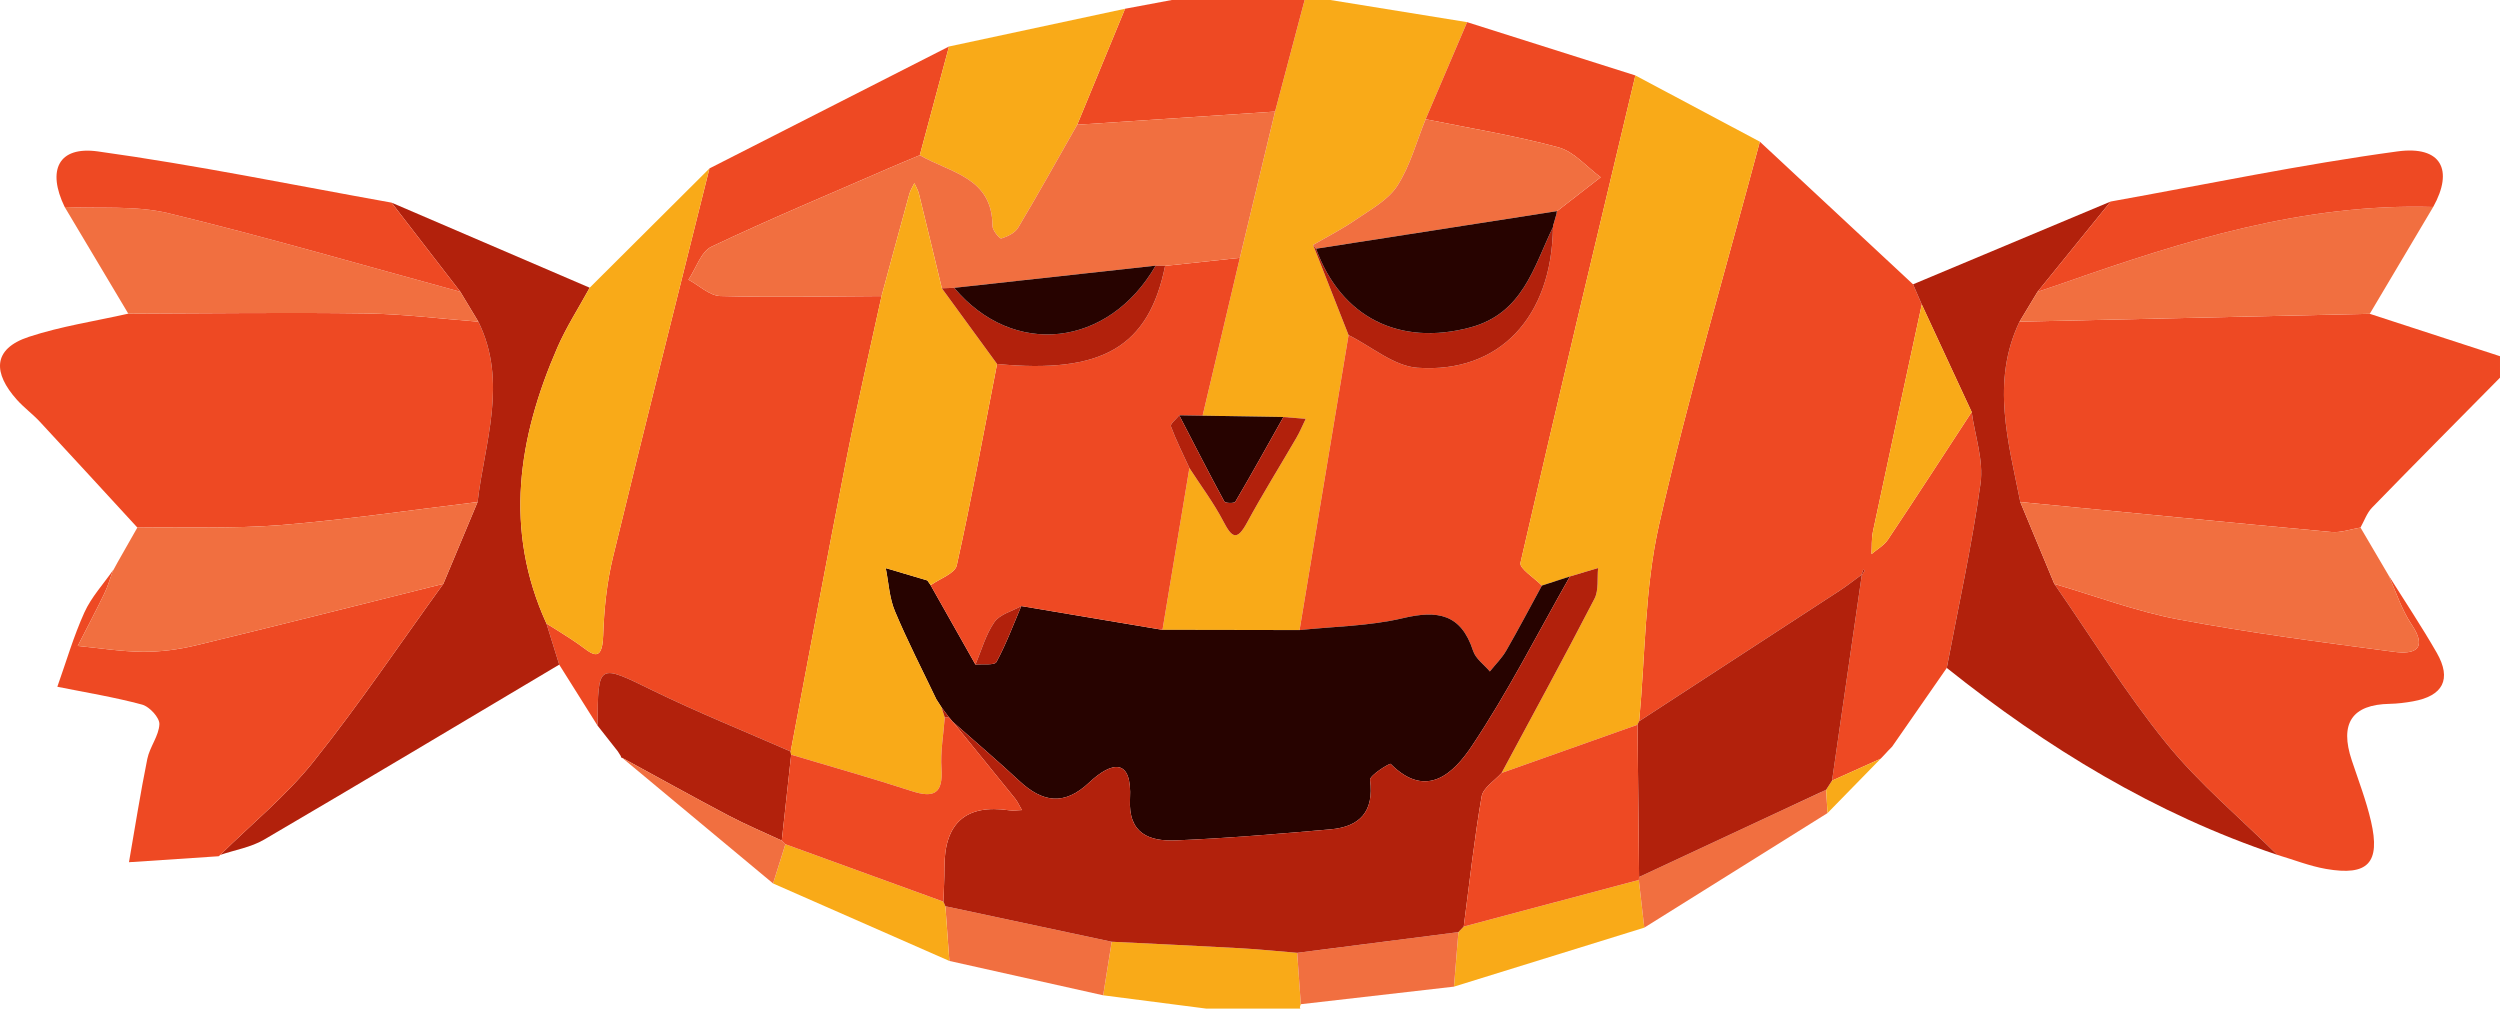   <svg xmlns="http://www.w3.org/2000/svg" viewBox="0 0 582.503 235">
   <g>
    <g>
     <path d="M552.156,73.119c10.115,3.294,20.231,6.587,30.346,9.881v5c-9.95,10.077-19.935,20.12-29.807,30.273-1.21,1.245-1.814,3.082-2.698,4.645-2.261,.371-4.568,1.241-6.777,1.038-24.173-2.231-48.33-4.629-72.492-6.982-2.768-13.994-6.885-27.983-.182-42.018,27.203-.612,54.406-1.224,81.609-1.836Z" style="fill:#ee4923;">
     </path>
     <path d="M309.97,0c10.622,1.72,21.243,3.44,31.866,5.16-3.221,7.539-6.442,15.079-9.663,22.618-2.127,5.224-3.596,10.875-6.603,15.529-2.161,3.345-6.255,5.533-9.708,7.916-3.148,2.173-6.593,3.915-9.908,5.847,2.754,7.002,5.509,14.004,8.263,21.006-3.805,22.911-7.611,45.822-11.415,68.733-10.647-.019-21.295-.037-31.943-.055,2.09-12.572,4.181-25.143,6.27-37.715,2.664,4.121,5.642,8.08,7.901,12.413,2.017,3.87,3.169,4.685,5.55,.288,3.631-6.704,7.682-13.179,11.51-19.778,.813-1.402,1.434-2.916,2.143-4.378-1.733-.139-3.466-.278-5.199-.418-6.276-.103-12.552-.206-18.828-.31,2.895-12.262,5.789-24.523,8.684-36.785,2.735-11.36,5.469-22.719,8.204-34.079C299.39,17.329,301.685,8.664,303.98,0c1.997,0,3.993,0,5.99,0Z" style="fill:#f9aa18;">
     </path>
     <path d="M303.98,0c-2.295,8.664-4.59,17.329-6.886,25.993-15.368,1.023-30.734,2.047-46.101,3.07,3.716-9.008,7.431-18.015,11.147-27.023C265.771,1.36,269.402,.68,273.033,0c10.316,0,20.631,0,30.947,0Z" style="fill:#ee4923;">
     </path>
     <path d="M303.094,233.983c-.075,.22-.173,.437-.215,.663-.02,.108,.065,.235,.103,.354h-21.962c-7.994-1.031-15.987-2.062-23.98-3.093,.662-4.159,1.324-8.318,1.986-12.48,10.03,.498,20.063,.956,30.089,1.517,4.383,.245,8.754,.703,13.131,1.064,.283,3.992,.566,7.984,.849,11.976Z" style="fill:#f9aa18;">
     </path>
     <path d="M139.217,169.05c-2.973-4.73-5.946-9.46-8.919-14.19-.994-3.193-1.987-6.387-2.981-9.58,2.46,1.57,4.974,3.06,7.364,4.73,2.93,2.046,5.639,5.033,5.867-1.994,.197-6.092,.847-12.288,2.278-18.2,7.316-30.232,14.95-60.387,22.473-90.569,18.606-9.471,37.213-18.943,55.819-28.414-2.268,8.444-4.537,16.888-6.807,25.331-2.317,.973-4.642,1.922-6.944,2.925-13.896,6.052-27.893,11.889-41.579,18.384-2.457,1.166-3.622,5.063-5.384,7.699,2.482,1.331,4.934,3.742,7.451,3.811,12.506,.342,25.028,.066,37.545,.008-2.739,12.635-5.675,25.23-8.173,37.912-4.472,22.707-8.681,45.466-12.999,68.203-10.679-4.689-21.52-9.044-31.995-14.153-12.996-6.338-12.865-6.608-13.015,8.097Z" style="fill:#ee4923;">
     </path>
     <path d="M32.006,122.92c-7.561-8.217-15.1-16.456-22.701-24.635-1.69-1.819-3.735-3.313-5.386-5.163-5.434-6.089-5.861-11.792,2.849-14.652,7.491-2.46,15.4-3.641,23.125-5.387,18.461-.047,36.926-.308,55.383-.047,8.735,.124,17.456,1.248,26.183,1.92,6.91,14.036,1.481,28.019-.182,42.019-15.245,1.834-30.454,4.111-45.747,5.355-11.117,.904-22.345,.443-33.523,.591Z" style="fill:#ee4923;">
     </path>
     <path d="M111.276,116.974c1.664-13.999,7.093-27.982,.182-42.019-1.401-2.322-2.8-4.644-4.2-6.966l-16.032-20.777c15.39,6.61,30.781,13.22,46.171,19.829-2.535,4.645-5.436,9.13-7.539,13.964-9.163,21.053-12.501,42.424-2.54,64.275,.994,3.193,1.988,6.387,2.981,9.58-22.908,13.623-45.775,27.318-68.776,40.782-3.054,1.788-6.795,2.399-10.216,3.555,7.299-7.191,15.37-13.761,21.719-21.711,10.667-13.355,20.239-27.588,30.272-41.452,2.66-6.354,5.319-12.707,7.979-19.061Z" style="fill:#b2210c;">
     </path>
     <path d="M103.297,136.034c-10.033,13.864-19.605,28.097-30.272,41.452-6.35,7.95-14.421,14.52-21.719,21.711-.128,.108-.249,.301-.382,.31-6.957,.472-13.915,.929-20.873,1.387,1.399-8.033,2.655-16.096,4.275-24.084,.564-2.783,2.703-5.357,2.813-8.079,.061-1.52-2.314-4.096-4.032-4.559-6.485-1.749-13.15-2.828-19.748-4.158,2.059-5.79,3.778-11.735,6.302-17.315,1.611-3.562,4.413-6.584,6.681-9.848-.664,1.815-1.183,3.701-2.021,5.431-1.991,4.112-4.132,8.151-6.213,12.219,5.061,.491,10.119,1.329,15.183,1.365,4.093,.029,8.287-.52,12.275-1.484,19.274-4.659,38.493-9.545,57.732-14.351Z" style="fill:#ee4923;">
     </path>
     <path d="M127.317,145.28c-9.962-21.851-6.623-43.221,2.54-64.275,2.104-4.833,5.005-9.319,7.539-13.964,9.301-9.264,18.602-18.529,27.903-27.794-7.523,30.182-15.156,60.337-22.473,90.569-1.431,5.912-2.081,12.108-2.278,18.2-.227,7.026-2.937,4.04-5.867,1.994-2.39-1.669-4.905-3.16-7.364-4.73Z" style="fill:#f9aa18;">
     </path>
     <path d="M103.297,136.034c-19.239,4.806-38.458,9.692-57.732,14.351-3.988,.964-8.182,1.513-12.275,1.484-5.064-.036-10.122-.874-15.183-1.365,2.081-4.068,4.222-8.107,6.213-12.219,.838-1.731,1.357-3.616,2.021-5.431,0,0-.014,.136-.014,.135,.37-.678,.741-1.355,1.111-2.032,1.523-2.679,3.045-5.358,4.568-8.037,11.179-.148,22.406,.313,33.523-.591,15.293-1.244,30.502-3.52,45.747-5.355-2.66,6.353-5.319,12.707-7.979,19.06Z" style="fill:#f16f40;">
     </path>
     <path d="M107.257,67.989c1.4,2.322,2.8,4.644,4.2,6.966-8.726-.671-17.447-1.796-26.182-1.919-18.457-.262-36.921,0-55.383,.047-4.942-8.287-9.885-16.574-14.827-24.862,8.086,.413,16.468-.403,24.201,1.472,22.802,5.528,45.346,12.121,67.991,18.297Z" style="fill:#f16f40;">
     </path>
     <path d="M214.313,36.165c2.268-8.444,4.537-16.888,6.805-25.331,13.674-2.931,27.348-5.862,41.022-8.793-3.715,9.007-7.431,18.015-11.146,27.022-4.559,8.012-9.041,16.072-13.76,23.989-.734,1.232-2.476,2.068-3.928,2.522-.38,.119-2.061-1.884-2.061-2.912-.002-11.402-9.942-12.41-16.932-16.496Z" style="fill:#f9aa18;">
     </path>
     <path d="M107.257,67.989c-22.645-6.176-45.189-12.769-67.991-18.297-7.732-1.875-16.115-1.058-24.201-1.472-4.14-8.558-1.484-14.219,7.742-12.939,22.917,3.178,45.627,7.856,68.418,11.931,5.343,6.925,10.687,13.851,16.031,20.776Z" style="fill:#ee4923;">
     </path>
     <path d="M139.217,169.05c.15-14.705,.019-14.435,13.015-8.097,10.475,5.109,21.316,9.464,31.994,14.152,.007,.252,.047,.499,.118,.742-.731,6.671-1.462,13.342-2.192,20.013-4.142-1.933-8.37-3.702-12.409-5.832-8.309-4.38-16.517-8.952-24.766-13.445-.229-.018-.329-.141-.3-.369-.235-.374-.471-.748-.707-1.123-1.584-2.014-3.168-4.027-4.752-6.041Z" style="fill:#b2210c;">
     </path>
     <path d="M259.025,219.429c-.662,4.159-1.323,8.318-1.985,12.477-11.945-2.669-23.89-5.338-35.836-8.007-.308-4.247-.616-8.495-.925-12.744,12.914,2.757,25.83,5.515,38.747,8.273Z" style="fill:#f16f40;">
     </path>
     <path d="M220.28,211.158c.308,4.247,.615,8.495,.924,12.742-13.692-6.018-27.385-12.036-41.077-18.053,.958-3.047,1.914-6.095,2.873-9.141,12.271,4.461,24.539,8.92,36.808,13.379,.157,.358,.314,.715,.472,1.073Z" style="fill:#f9aa18;">
     </path>
     <path d="M182.998,196.704c-.957,3.048-1.913,6.095-2.871,9.143-11.718-9.755-23.434-19.51-35.151-29.265,8.25,4.493,16.458,9.066,24.767,13.445,4.039,2.129,8.267,3.899,12.409,5.832,.282,.282,.564,.563,.846,.845Z" style="fill:#f16f40;">
     </path>
     <path d="M27.438,130.957c-.37,.677-.741,1.354-1.111,2.032,.37-.677,.741-1.354,1.111-2.032Z" style="fill:#ee4923;">
     </path>
     <path d="M143.969,175.091c.236,.374,.472,.749,.707,1.123-.236-.375-.472-.749-.707-1.123Z" style="fill:#f16f40;">
     </path>
     <path d="M410.05,33.015c11.898,11.077,23.795,22.155,35.693,33.232,.678,1.565,1.356,3.13,2.033,4.695-3.803,17.618-7.627,35.232-11.373,52.862-.364,1.715-.242,3.534-.346,5.305,1.297-1.114,2.922-2.008,3.837-3.378,6.583-9.855,13.022-19.807,19.507-29.728,.771,5.553,2.807,11.281,2.069,16.625-1.992,14.422-5.166,28.68-7.871,43.002-4.245,6.114-8.49,12.228-12.736,18.342-.362,.368-.724,.736-1.086,1.104,0,0,.044-.023,.044-.023-.451,.481-.903,.961-1.354,1.442,0,0-.276,.287-.276,.285-3.774,1.698-7.547,3.399-11.322,5.1,2.307-15.951,4.616-31.902,6.924-47.854,.233-.35,.469-.698,.684-1.059,.006-.01-.225-.162-.346-.247-.141,.411-.281,.823-.422,1.234-1.696,1.232-3.343,2.54-5.097,3.685-15.551,10.15-31.12,20.271-46.684,30.401,1.438-15.299,1.275-30.964,4.65-45.822,6.806-29.967,15.535-59.495,23.47-89.204Z" style="fill:#ee4923;">
     </path>
     <path d="M556.506,133.997c3.767,6.017,7.716,11.929,11.249,18.081,3.574,6.223,1.43,10.097-5.537,11.337-1.785,.318-3.608,.548-5.418,.581q-13.162,.237-8.828,13.178c1.568,4.708,3.363,9.374,4.476,14.194,2.237,9.689-.706,12.792-10.473,11.096-3.857-.67-7.572-2.16-11.352-3.277-8.693-8.613-18.209-16.557-25.87-26.009-9.499-11.722-17.461-24.693-26.087-37.124,9.648,2.819,19.148,6.429,28.978,8.281,16.633,3.134,33.454,5.314,50.243,7.548,4.687,.624,7.901-.606,3.998-6.412-2.328-3.463-3.619-7.626-5.377-11.474Z" style="fill:#ee4923;">
     </path>
     <path d="M478.664,136.053c8.626,12.431,16.588,25.403,26.087,37.124,7.66,9.453,17.176,17.396,25.87,26.009-28.477-9.541-53.666-24.917-77.018-43.556,2.703-14.324,5.877-28.582,7.869-43.004,.738-5.344-1.298-11.072-2.067-16.626-3.875-8.354-7.751-16.707-11.628-25.059-.677-1.565-1.355-3.13-2.033-4.695,15.347-6.43,30.695-12.861,46.041-19.29-5.68,7.011-11.359,14.022-17.037,21.033-1.4,2.322-2.801,4.644-4.201,6.966-6.703,14.036-2.585,28.024,.182,42.019,2.645,6.36,5.29,12.72,7.935,19.079Z" style="fill:#b2210c;">
     </path>
     <path d="M478.664,136.053c-2.645-6.36-5.29-12.719-7.935-19.079,24.162,2.353,48.319,4.751,72.492,6.982,2.208,.204,4.516-.666,6.777-1.038,2.169,3.693,4.339,7.386,6.508,11.079,1.757,3.848,3.048,8.011,5.376,11.474,3.903,5.806,.689,7.036-3.998,6.412-16.788-2.234-33.609-4.414-50.243-7.548-9.83-1.852-19.33-5.462-28.978-8.281Z" style="fill:#f16f40;">
     </path>
     <path d="M383.123,216.142c-14.783,4.582-29.566,9.164-44.347,13.746,.345-4.233,.689-8.466,1.035-12.7,.415-.434,.828-.867,1.24-1.299,13.598-3.618,27.198-7.238,40.797-10.858,.425,3.704,.85,7.407,1.275,11.111Z" style="fill:#f9aa18;">
     </path>
     <path d="M339.809,217.189c-.344,4.233-.688,8.466-1.033,12.699-11.896,1.365-23.79,2.73-35.682,4.095-.282-3.992-.565-7.984-.85-11.977,12.52-1.606,25.043-3.212,37.565-4.818Z" style="fill:#f16f40;">
     </path>
     <path d="M383.123,216.142c-.425-3.704-.85-7.407-1.276-11.111,.04-.229,.061-.459,.063-.691,14.528-6.777,29.057-13.553,43.585-20.33,.105,1.813,.209,3.627,.314,5.44-14.229,8.897-28.458,17.795-42.687,26.692Z" style="fill:#f16f40;">
     </path>
     <path d="M425.809,189.45c-.105-1.813-.209-3.627-.312-5.441,.46-.711,.917-1.42,1.374-2.13,3.773-1.7,7.547-3.401,11.321-5.099-4.127,4.225-8.255,8.447-12.383,12.67Z" style="fill:#f9aa18;">
     </path>
     <path d="M438.469,176.495c.451-.48,.903-.961,1.354-1.442-.451,.48-.903,.961-1.354,1.442Z" style="fill:#f9aa18;">
     </path>
     <path d="M439.78,175.076c.362-.368,.724-.736,1.086-1.104-.362,.368-.724,.736-1.086,1.104Z" style="fill:#f9aa18;">
     </path>
     <path d="M302.802,146.809c3.805-22.911,7.611-45.822,11.414-68.734,5.34,2.653,10.548,7.227,16.049,7.614,19.187,1.349,31.355-11.913,31.579-32.773-.011-.3,.051-.583,.185-.851l.65-2.284c-.015-.207,.025-.402,.118-.587,3.39-2.632,6.779-5.265,10.169-7.897-3.264-2.396-6.208-5.972-9.852-6.962-10.158-2.759-20.607-4.446-30.941-6.556,3.221-7.539,6.442-15.079,9.663-22.618,13.069,4.139,26.139,8.277,39.21,12.417-9.013,37.833-18.088,75.652-26.778,113.559-.302,1.317,3.241,3.518,4.993,5.307-2.756,5.061-5.434,10.168-8.312,15.158-1.017,1.763-2.527,3.242-3.812,4.85-1.337-1.587-3.311-2.967-3.903-4.796-2.796-8.639-8.28-9.542-16.373-7.618-7.799,1.854-16.021,1.92-24.058,2.772Z" style="fill:#ee4923;">
     </path>
     <path d="M359.259,136.442c-1.751-1.789-5.294-3.99-4.993-5.307,8.69-37.907,17.766-75.725,26.778-113.559,9.667,5.145,19.334,10.291,29.003,15.438-7.933,29.71-16.662,59.238-23.468,89.205-3.374,14.858-3.212,30.522-4.65,45.822-.157,.262-.285,.538-.385,.826l-31.673,11.232c7.25-13.511,14.599-26.97,21.641-40.589,1.033-1.997,.602-4.753,.848-7.158-2.19,.655-4.381,1.309-6.571,1.964-2.177,.709-4.354,1.418-6.531,2.127Z" style="fill:#f9aa18;">
     </path>
     <path d="M470.547,74.955c1.4-2.322,2.801-4.644,4.2-6.966,2.035-.688,4.078-1.355,6.105-2.067,27.895-9.797,55.992-18.609,86.081-17.697-4.925,8.298-9.851,16.596-14.776,24.894-27.203,.612-54.407,1.224-81.61,1.836Z" style="fill:#f16f40;">
     </path>
     <path d="M566.933,48.225c-30.089-.912-58.186,7.899-86.081,17.697-2.027,.712-4.07,1.379-6.105,2.067,5.679-7.011,11.358-14.022,17.038-21.033,22.267-3.992,44.443-8.64,66.838-11.679,10.222-1.387,13.117,4.335,8.311,12.949Z" style="fill:#ee4923;">
     </path>
     <path d="M359.259,136.442c2.177-.709,4.354-1.418,6.53-2.127-7.537,13.256-14.432,26.944-22.893,39.579-3.973,5.933-10.378,12.639-18.877,4.091-.208-.209-4.928,2.672-4.787,3.752,.96,7.389-2.399,10.911-9.248,11.505-11.989,1.039-23.99,2.081-36.008,2.57-6.109,.249-11.123-1.495-10.682-9.639,.52-9.605-4.199-8.847-9.549-3.811-5.79,5.449-10.864,4.587-16.243-.412-5.068-4.71-10.339-9.201-15.52-13.788-.304-.364-.61-.726-.915-1.089-.566-.763-1.131-1.525-1.699-2.29-.398-.612-.795-1.223-1.192-1.833-3.256-6.839-6.741-13.582-9.664-20.561-1.296-3.094-1.456-6.664-2.131-10.019,3.23,.959,6.461,1.917,9.691,2.876,.237,.337,.474,.675,.711,1.012l.055,.099c3.481,6.162,6.961,12.324,10.442,18.487,1.693-.171,4.44,.233,4.899-.611,2.261-4.159,3.915-8.648,5.783-13.021,10.966,1.847,21.933,3.694,32.899,5.54,10.648,.018,21.296,.037,31.943,.055,8.035-.852,16.258-.918,24.057-2.772,8.093-1.924,13.577-1.021,16.373,7.618,.592,1.829,2.566,3.209,3.903,4.796,1.285-1.609,2.795-3.087,3.812-4.85,2.879-4.99,5.556-10.097,8.312-15.158Z" style="fill:#270300;">
     </path>
     <path d="M270.86,146.753c-10.967-1.847-21.933-3.694-32.898-5.539-2.14,1.204-4.996,1.907-6.258,3.722-2.029,2.916-3.004,6.568-4.424,9.909-3.481-6.162-6.961-12.324-10.442-18.487,2.108-1.524,5.671-2.723,6.093-4.623,3.46-15.569,6.335-31.269,9.387-46.929,24.501,2.367,35.338-3.959,39.157-22.857,5.806-.625,11.611-1.251,17.417-1.876-2.895,12.262-5.789,24.523-8.685,36.785-1.814-.031-3.627-.062-5.44-.094-.69,.87-2.145,2.024-1.945,2.563,1.229,3.315,2.832,6.491,4.31,9.713-2.09,12.572-4.181,25.143-6.271,37.715Z" style="fill:#ee4923;">
     </path>
     <path d="M288.892,60.072c-5.806,.625-11.611,1.251-17.42,1.876-.739-.016-1.476-.032-2.212-.048-15.641,1.723-31.282,3.446-46.924,5.169-.959,.035-1.917,.069-2.876,.104-1.78-7.36-3.544-14.724-5.36-22.076-.208-.841-.697-1.613-1.056-2.417-.393,.826-.919,1.615-1.158,2.484-2.191,7.934-4.332,15.883-6.487,23.827-12.517,.058-25.039,.334-37.545-.008-2.516-.069-4.969-2.48-7.451-3.811,1.762-2.636,2.927-6.533,5.384-7.699,13.686-6.495,27.684-12.333,41.579-18.384,2.302-1.003,4.627-1.952,6.944-2.925,6.992,4.088,16.932,5.096,16.934,16.497,0,1.028,1.681,3.031,2.061,2.912,1.452-.454,3.193-1.291,3.928-2.522,4.72-7.917,9.201-15.977,13.76-23.989,15.366-1.023,30.732-2.046,46.1-3.069-2.733,11.36-5.468,22.719-8.203,34.079Z" style="fill:#f16f40;">
     </path>
     <path d="M332.173,27.778c10.334,2.11,20.783,3.797,30.941,6.556,3.644,.99,6.588,4.566,9.852,6.962-3.39,2.632-6.779,5.265-10.169,7.897-18.718,2.921-37.437,5.843-56.155,8.764-.229-.296-.458-.591-.688-.887,3.314-1.932,6.76-3.674,9.908-5.847,3.452-2.383,7.547-4.571,9.708-7.916,3.007-4.654,4.476-10.305,6.603-15.529Z" style="fill:#f16f40;">
     </path>
     <path d="M305.955,57.07c.229,.296,.458,.591,.69,.887,5.825,16.035,19.454,22.75,35.934,18.34,12.229-3.273,14.757-14.019,19.265-23.381-.224,20.86-12.391,34.122-31.579,32.773-5.501-.387-10.709-4.961-16.049-7.614-2.753-7.001-5.507-14.003-8.261-21.005Z" style="fill:#b2210c;">
     </path>
     <path d="M274.766,96.763c1.813,.031,3.626,.062,5.44,.094,6.277,.103,12.553,.207,18.828,.31-3.708,6.603-7.379,13.226-11.209,19.756-.225,.384-2.331,.344-2.545-.051-3.601-6.651-7.039-13.389-10.514-20.109Z" style="fill:#270300;">
     </path>
     <path d="M274.766,96.763c3.475,6.719,6.913,13.458,10.514,20.109,.214,.395,2.32,.434,2.545,.051,3.83-6.53,7.501-13.154,11.209-19.756,1.734,.139,3.467,.279,5.2,.418-.709,1.462-1.33,2.976-2.143,4.378-3.828,6.598-7.879,13.074-11.51,19.778-2.381,4.397-3.533,3.581-5.55-.288-2.259-4.334-5.237-8.292-7.901-12.413-1.477-3.222-3.08-6.398-4.309-9.713-.2-.539,1.255-1.693,1.945-2.563Z" style="fill:#b2210c;">
     </path>
     <path d="M221.98,168.164c5.182,4.587,10.453,9.078,15.521,13.788,5.379,4.999,10.453,5.862,16.243,.412,5.351-5.036,10.07-5.794,9.549,3.811-.441,8.144,4.574,9.888,10.682,9.639,12.018-.49,24.019-1.532,36.008-2.57,6.849-.593,10.208-4.115,9.248-11.505-.14-1.081,4.579-3.962,4.787-3.752,8.499,8.548,14.904,1.841,18.877-4.091,8.461-12.635,15.355-26.323,22.893-39.579,2.191-.655,4.382-1.309,6.572-1.964-.246,2.405,.184,5.161-.848,7.158-7.042,13.619-14.391,27.078-21.641,40.588-1.612,1.816-4.302,3.447-4.653,5.483-1.73,10.044-2.839,20.194-4.168,30.307-.413,.433-.826,.866-1.241,1.3-12.524,1.607-25.047,3.213-37.567,4.819-4.374-.36-8.746-.818-13.129-1.063-10.026-.562-20.059-1.02-30.089-1.517-12.916-2.756-25.833-5.514-38.747-8.271-.155-.356-.313-.714-.468-1.071,.089-2.651,.258-5.303,.25-7.955q-.05-15.58,15.109-13.329c.956,.141,1.959-.029,2.939-.055-.532-.909-.96-1.904-1.613-2.715-4.813-5.976-9.671-11.916-14.516-17.868Z" style="fill:#b2210c;">
     </path>
     <path d="M205.399,68.991c2.156-7.944,4.297-15.893,6.487-23.827,.24-.868,.765-1.658,1.158-2.484,.359,.804,.848,1.575,1.056,2.417,1.815,7.351,3.58,14.715,5.358,22.076,4.286,5.878,8.573,11.755,12.86,17.633-3.053,15.66-5.928,31.36-9.387,46.929-.422,1.9-3.986,3.099-6.093,4.623,0,0-.055-.099-.054-.1-.237-.338-.474-.674-.712-1.011-3.23-.958-6.461-1.917-9.691-2.876,.675,3.354,.835,6.925,2.131,10.019,2.923,6.979,6.407,13.722,9.664,20.561,.397,.61,.794,1.22,1.192,1.833,.256,.797,.51,1.591,.765,2.385-.292,3.965-1.031,7.96-.769,11.888,.388,5.818-1.696,6.972-6.958,5.257-9.287-3.028-18.7-5.666-28.061-8.468-.072-.242-.111-.49-.118-.742,4.319-22.736,8.527-45.495,13-68.201,2.498-12.682,5.434-25.278,8.173-37.912Z" style="fill:#f9aa18;">
     </path>
     <path d="M184.344,175.846c9.36,2.802,18.774,5.441,28.061,8.468,5.262,1.715,7.346,.561,6.958-5.257-.262-3.928,.478-7.923,.769-11.89,.316,.014,.627-.016,.934-.093,.305,.363,.611,.725,.915,1.089,4.843,5.952,9.701,11.892,14.515,17.869,.654,.811,1.081,1.805,1.613,2.715-.981,.026-1.983,.196-2.939,.055q-15.174-2.242-15.109,13.329c.008,2.652-.161,5.304-.25,7.955-12.271-4.46-24.539-8.918-36.81-13.38-.284-.283-.566-.565-.848-.847,.731-6.671,1.461-13.342,2.192-20.013Z" style="fill:#ee4923;">
     </path>
     <path d="M381.545,168.866c.1-.289,.229-.564,.385-.826,15.564-10.13,31.134-20.251,46.684-30.401,1.753-1.144,3.4-2.452,5.097-3.685,0,0,.084,.072,.084,.072-2.309,15.952-4.617,31.903-6.924,47.854-.456,.708-.914,1.418-1.373,2.128-14.531,6.778-29.059,13.554-43.588,20.329-.122-11.825-.243-23.648-.365-35.471Z" style="fill:#b2210c;">
     </path>
     <path d="M447.777,70.942c3.876,8.353,7.753,16.705,11.628,25.059-6.486,9.922-12.926,19.874-19.509,29.729-.915,1.37-2.541,2.264-3.837,3.378,.104-1.771-.019-3.59,.346-5.305,3.746-17.63,7.57-35.244,11.373-52.862Z" style="fill:#f9aa18;">
     </path>
     <path d="M433.711,133.955c.141-.411,.281-.823,.422-1.234,.121,.086,.352,.237,.346,.247-.214,.361-.451,.709-.684,1.059,0,0-.084-.071-.084-.071Z" style="fill:#b2210c;">
     </path>
     <path d="M381.545,168.866c.121,11.823,.243,23.646,.365,35.471-.002,.235-.023,.465-.063,.694-13.599,3.62-27.199,7.239-40.797,10.858,1.33-10.114,2.44-20.265,4.169-30.309,.351-2.035,3.041-3.667,4.653-5.483,10.557-3.743,21.115-7.487,31.673-11.231Z" style="fill:#ee4923;">
     </path>
     <path d="M361.844,52.915c-4.508,9.362-7.037,20.109-19.265,23.381-16.48,4.41-30.109-2.305-35.934-18.34,18.716-2.921,37.435-5.842,56.153-8.764-.093,.185-.133,.38-.118,.588-.217,.762-.433,1.523-.65,2.284-.135,.268-.196,.552-.185,.851Z" style="fill:#270300;">
     </path>
     <path d="M362.029,52.064c.217-.761,.434-1.522,.65-2.284-.217,.761-.434,1.522-.65,2.284Z" style="fill:#b2210c;">
     </path>
     <path d="M227.279,154.845c1.42-3.341,2.396-6.992,4.424-9.909,1.263-1.815,4.118-2.518,6.258-3.722-1.869,4.371-3.523,8.861-5.784,13.02-.459,.844-3.207,.44-4.899,.611Z" style="fill:#b2210c;">
     </path>
     <path d="M221.066,167.074c-.307,.077-.618,.107-.934,.093-.254-.792-.509-1.586-.763-2.381,.566,.762,1.132,1.525,1.697,2.288Z" style="fill:#b2210c;">
     </path>
     <path d="M219.366,164.781c-.397-.61-.794-1.22-1.191-1.83,.397,.61,.794,1.22,1.191,1.83Z" style="fill:#b2210c;">
     </path>
     <path d="M216.072,135.247c.238,.337,.476,.674,.712,1.011-.238-.337-.475-.674-.712-1.011Z" style="fill:#ee4923;">
     </path>
     <path d="M232.318,84.806c-4.287-5.877-8.574-11.755-12.86-17.633,.96-.035,1.919-.07,2.877-.105,13.724,16.361,35.925,13.915,46.924-5.168,.736,.016,1.472,.032,2.212,.048-3.815,18.899-14.652,25.225-39.153,22.858Z" style="fill:#b2210c;">
     </path>
     <path d="M269.26,61.9c-10.998,19.084-33.2,21.529-46.924,5.168,15.641-1.722,31.282-3.445,46.924-5.168Z" style="fill:#270300;">
     </path>
    </g>
   </g>
  </svg>
